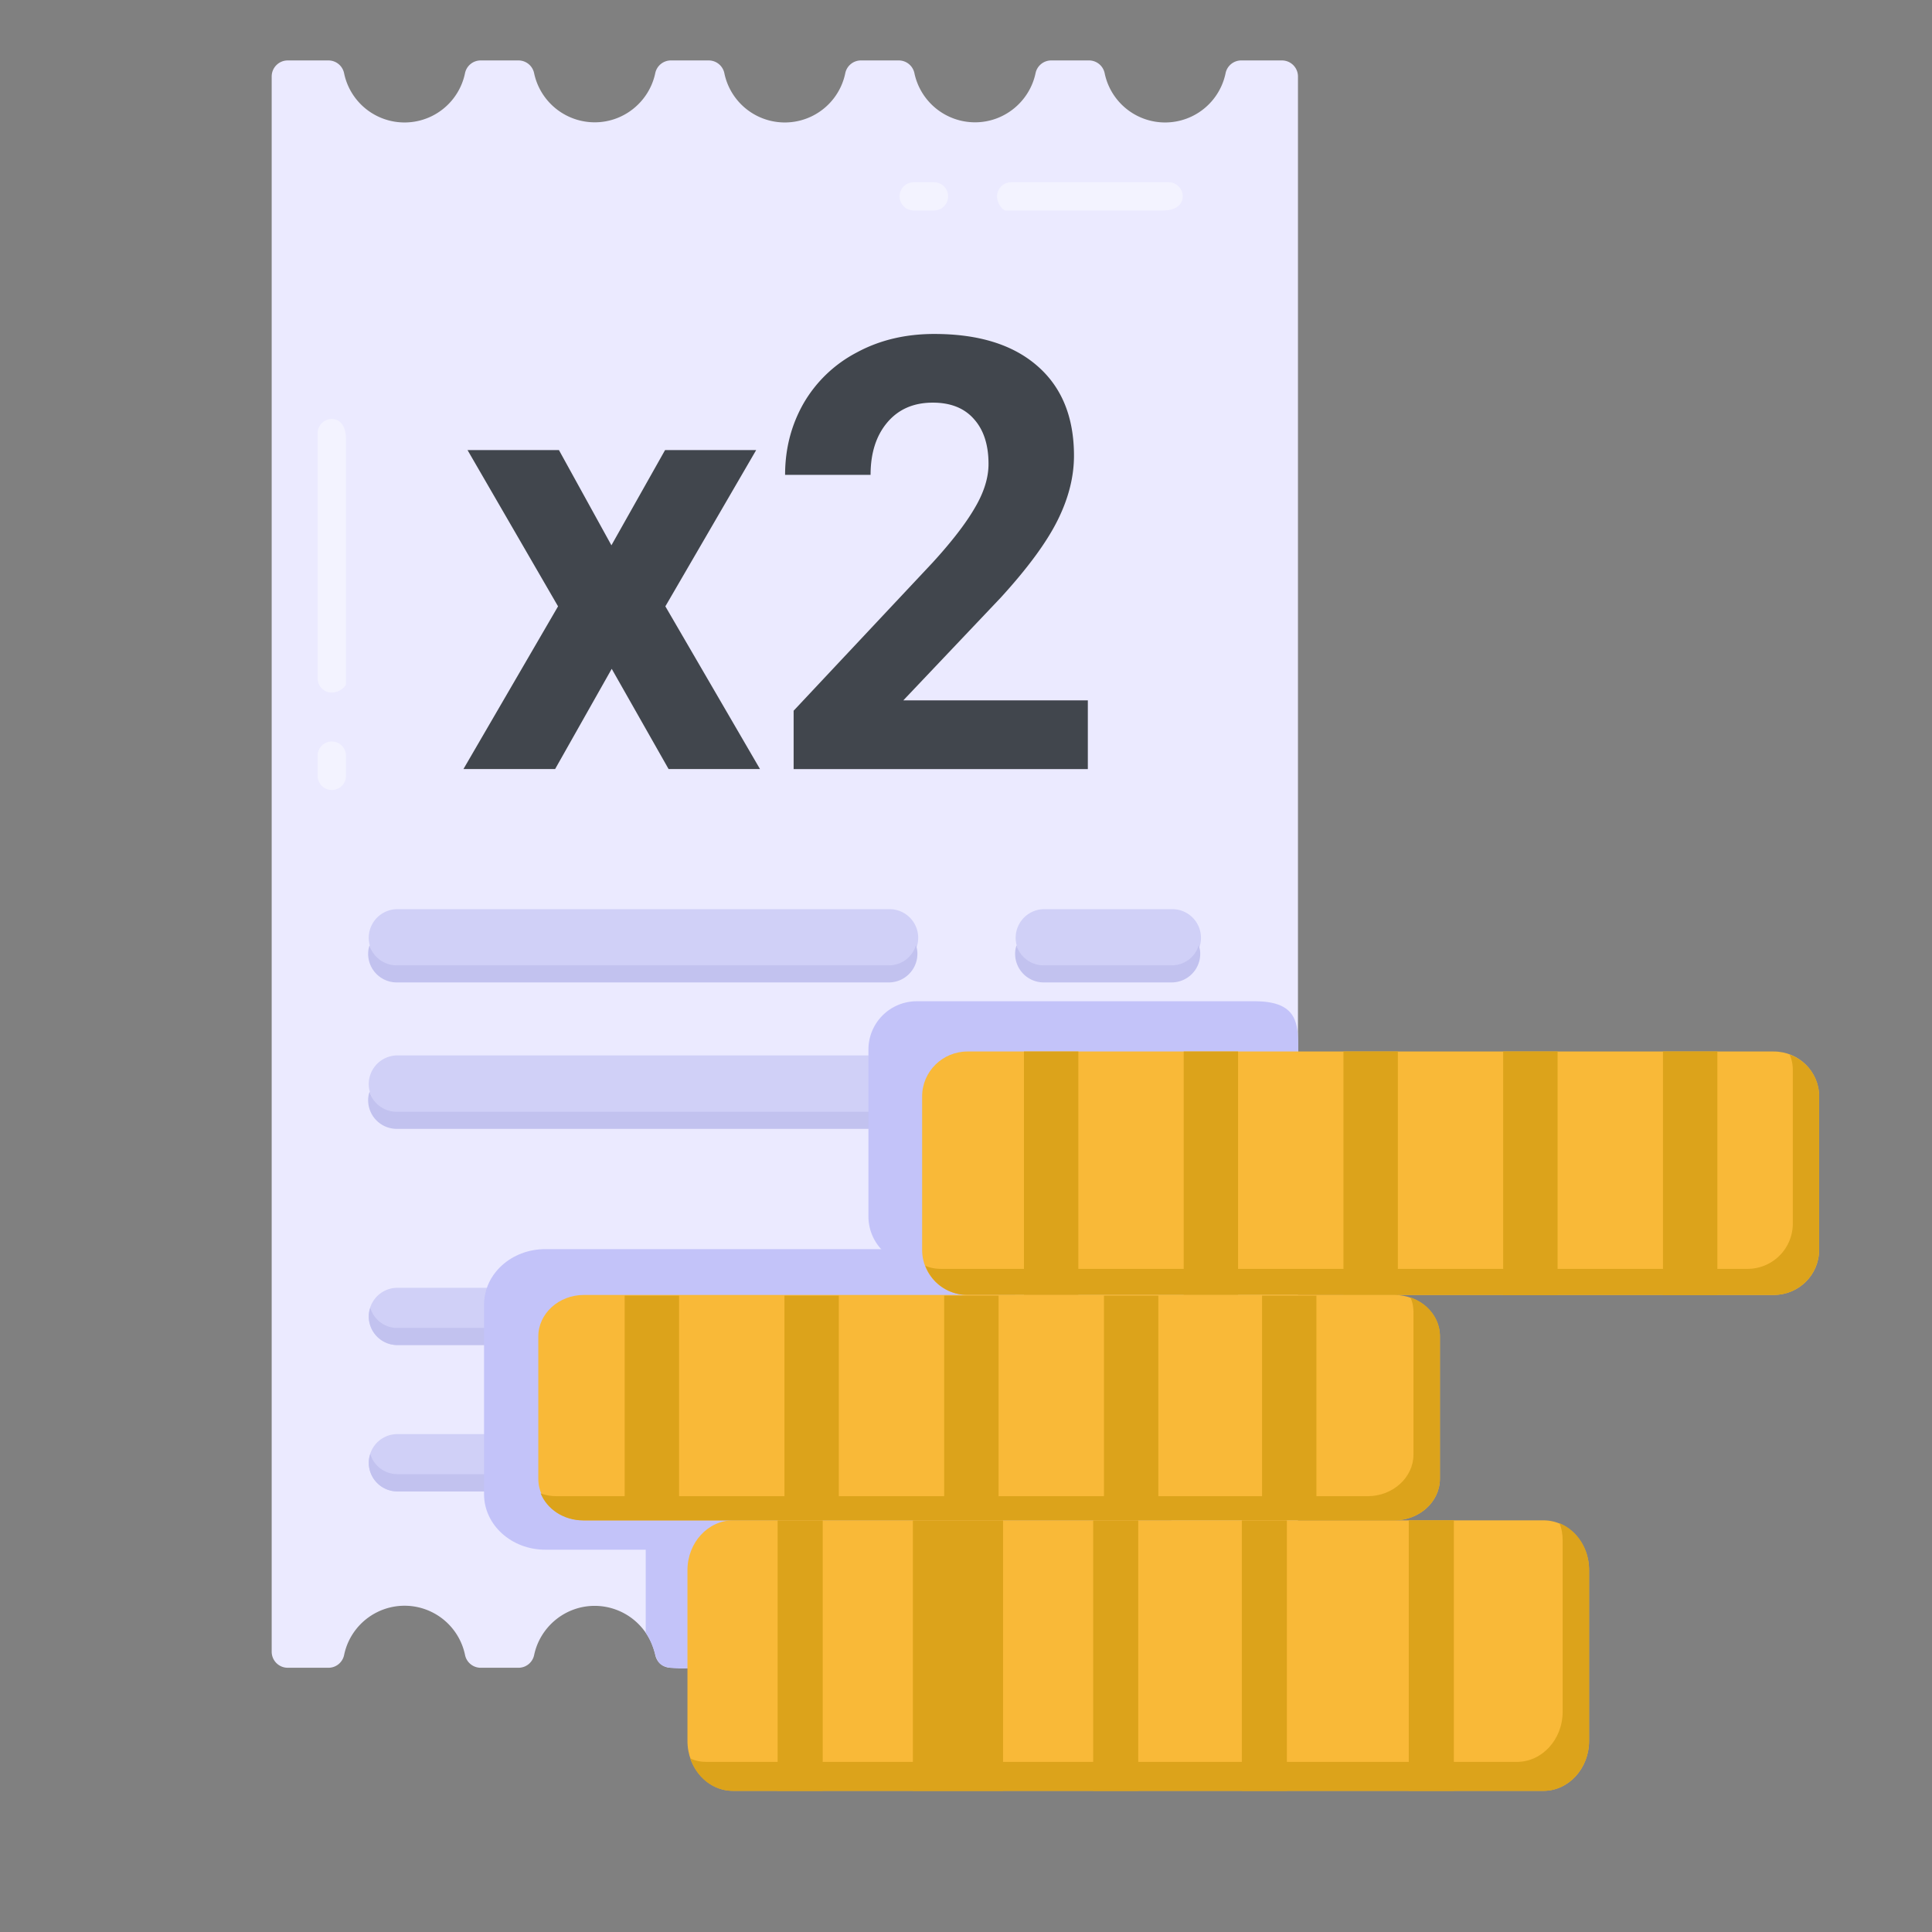 <svg xmlns="http://www.w3.org/2000/svg" fill="none" viewBox="0 0 64 64"><rect x="0" y="0" width="64" height="64" fill="#808080" stroke="none"/><path d="M42.997 2.534v52.18a.532.532 0 0 1-.532.533h-1.35a.53.53 0 0 1-.517-.428 2.045 2.045 0 0 0-4.004.001.53.53 0 0 1-.517.427H34.82a.53.53 0 0 1-.516-.427 2.054 2.054 0 0 0-2.006-1.624c-.984 0-1.808.698-2.005 1.624a.53.53 0 0 1-.517.427h-1.258a.53.53 0 0 1-.517-.428 2.045 2.045 0 0 0-4.004 0 .53.53 0 0 1-.517.428h-1.257a.53.53 0 0 1-.517-.427 2.054 2.054 0 0 0-2.005-1.624c-.984 0-1.809.698-2.006 1.624a.53.53 0 0 1-.517.427H15.92a.53.53 0 0 1-.516-.427 2.045 2.045 0 0 0-4.004 0 .53.53 0 0 1-.517.427h-1.35A.532.532 0 0 1 9 54.715V2.534c0-.294.238-.532.532-.532h1.35a.53.53 0 0 1 .517.427 2.045 2.045 0 0 0 4.004 0 .53.53 0 0 1 .516-.427h1.258a.53.53 0 0 1 .517.427A2.054 2.054 0 0 0 19.7 4.052c.983 0 1.808-.697 2.005-1.623a.53.53 0 0 1 .517-.427h1.258a.53.53 0 0 1 .516.427 2.045 2.045 0 0 0 4.004 0 .53.53 0 0 1 .517-.427h1.258a.53.53 0 0 1 .517.427 2.054 2.054 0 0 0 2.005 1.623c.984 0 1.809-.697 2.006-1.623a.53.53 0 0 1 .516-.427h1.258a.53.53 0 0 1 .517.427 2.045 2.045 0 0 0 4.004 0 .53.53 0 0 1 .517-.427h1.35c.294 0 .532.238.532.532z" fill="#EBEAFF"/><path d="M30.416 31.066a.949.949 0 0 1-.95.95H13.165a.949.949 0 1 1 0-1.899h16.303a.95.95 0 0 1 .949.95zm9.368 0a.949.949 0 0 1-.95.95h-4.239a.949.949 0 0 1 0-1.899h4.24a.95.95 0 0 1 .949.95zm-9.368 4.845a.949.949 0 0 1-.95.95H13.165a.949.949 0 1 1 0-1.899h16.303a.95.95 0 0 1 .949.95zm9.368 0a.949.949 0 0 1-.95.95h-4.239a.949.949 0 0 1 0-1.899h4.24a.95.95 0 0 1 .949.95zm-9.368 7.698a.949.949 0 0 1-.95.95H13.165a.949.949 0 1 1 0-1.899h16.303a.95.95 0 0 1 .949.95zm9.368 0a.949.949 0 0 1-.95.95h-4.239a.949.949 0 0 1 0-1.899h4.24a.95.95 0 0 1 .949.95zm-9.368 4.846a.949.949 0 0 1-.95.949H13.165a.949.949 0 1 1 0-1.898h16.303a.95.95 0 0 1 .949.949zm9.368 0a.949.949 0 0 1-.95.949h-4.239a.949.949 0 0 1 0-1.898h4.24a.95.95 0 0 1 .949.949z" fill="#D0D0F7"/><path d="M30.39 31.595a.948.948 0 0 1-.948.949H13.144a.948.948 0 0 1-.949-.949c0-.1.017-.2.05-.282a.931.931 0 0 0 .899.665h16.298a.931.931 0 0 0 .899-.666c.033.084.05.183.05.283zm9.369 0a.948.948 0 0 1-.949.949h-4.234a.948.948 0 0 1-.949-.949c0-.1.017-.2.05-.282a.931.931 0 0 0 .899.665h4.234a.931.931 0 0 0 .9-.666.808.808 0 0 1 .049.283zm-9.368 4.85a.948.948 0 0 1-.949.95H13.144a.948.948 0 0 1-.949-.95c0-.1.017-.199.05-.282a.931.931 0 0 0 .899.666h16.298a.931.931 0 0 0 .899-.666c.033.083.05.183.05.283zm9.368 0a.948.948 0 0 1-.949.95h-4.234a.948.948 0 0 1-.949-.95c0-.1.017-.199.05-.282a.931.931 0 0 0 .899.666h4.234a.931.931 0 0 0 .9-.666.804.804 0 0 1 .049.283zm-9.347 7.162a.948.948 0 0 1-.948.949H13.165a.948.948 0 0 1-.948-.949c0-.1.016-.2.05-.283a.931.931 0 0 0 .898.666h16.299a.931.931 0 0 0 .898-.666c.034.084.05.183.05.283zm9.368 0a.948.948 0 0 1-.948.949h-4.235a.948.948 0 0 1-.948-.949c0-.1.016-.2.05-.283a.931.931 0 0 0 .898.666h4.235a.931.931 0 0 0 .898-.666.78.78 0 0 1 .05.283zm-9.368 4.85a.948.948 0 0 1-.948.949H13.165a.948.948 0 0 1-.948-.949c0-.1.016-.2.05-.291a.931.931 0 0 0 .898.666h16.299a.93.93 0 0 0 .898-.666.84.84 0 0 1 .05.291zm9.368 0a.948.948 0 0 1-.948.949h-4.235a.948.948 0 0 1-.948-.949c0-.1.016-.2.05-.291a.931.931 0 0 0 .898.666h4.235a.931.931 0 0 0 .898-.666.84.84 0 0 1 .05.291z" fill="#C2C2EF"/><g opacity=".6"><path d="M11.46 25.031v.67a.468.468 0 0 1-.937 0v-.67a.468.468 0 0 1 .936 0zm0-10.495v8.126c0 .071-.21.28-.469.28a.468.468 0 0 1-.468-.467v-8.126c0-.258.21-.468.468-.468.259 0 .468.21.468.655z" fill="#fff" opacity=".7"/></g><g opacity=".6"><path d="M30.94 6.973h-.671a.468.468 0 0 1 0-.936h.67a.468.468 0 0 1 0 .936zm7.582 0H33.31c-.072 0-.281-.21-.281-.468s.21-.468.468-.468h5.214c.258 0 .468.21.468.468s-.21.468-.655.468z" fill="#fff" opacity=".7"/></g><path d="m20.254 18.064 1.777-3.154h3.018l-3.008 5.176 3.135 5.39h-3.028l-1.884-3.32-1.875 3.32h-3.037l3.134-5.39-2.998-5.176h3.028l1.738 3.154zm15.781 7.413H26.29v-1.934l4.6-4.902c.631-.69 1.097-1.293 1.396-1.807.306-.514.46-1.003.46-1.465 0-.631-.16-1.126-.48-1.484-.318-.365-.774-.547-1.367-.547-.638 0-1.142.221-1.513.664-.365.436-.547 1.012-.547 1.728h-2.832c0-.865.205-1.656.615-2.373a4.372 4.372 0 0 1 1.758-1.68c.755-.41 1.611-.614 2.568-.614 1.465 0 2.601.351 3.409 1.054.813.703 1.22 1.696 1.22 2.979 0 .703-.182 1.419-.547 2.148-.364.73-.99 1.579-1.875 2.549l-3.232 3.408h6.113v2.276z" fill="#41464D"/><path d="M33.657 48.645v-5.429c0-1.015-.907-1.837-2.027-1.837H18.062c-1.12 0-2.027.822-2.027 1.837v6.283c0 1.014.907 1.837 2.027 1.837h3.328v2.748c.18.274.248.498.301.674.134.441.178.587 1.67.48l13.439.231c1.106 0 2.002-.563 2.002-1.259v-4.306c0-.695-.896-1.259-2.002-1.259h-3.143z" fill="#C3C3F9" fill-rule="evenodd" clip-rule="evenodd"/><path d="m43.007 34.778.141 5.508a1.6 1.6 0 0 1-1.59 1.61h-11.2a1.6 1.6 0 0 1-1.59-1.61v-5.508a1.6 1.6 0 0 1 1.59-1.61h11.2c1.42 0 1.449.72 1.449 1.61z" fill="#C3C3F9"/><path d="M52.64 52.016v5.654c0 .913-.677 1.653-1.512 1.653H24.286c-.835 0-1.513-.74-1.513-1.653v-5.654c0-.913.678-1.653 1.513-1.653h26.842c.835 0 1.512.74 1.512 1.653z" fill="#F9B938"/><path d="M52.642 51.999v5.67c0 .911-.68 1.657-1.513 1.657H24.273c-.651 0-1.196-.448-1.408-1.078.167.083.348.117.53.117h26.857c.832 0 1.513-.747 1.513-1.658v-5.67c0-.199-.03-.398-.106-.58.575.232.983.829.983 1.542z" fill="#DCA31B"/><path d="M27.253 50.363H25.76v8.96h1.493v-8.96zm5.974 0H30.24v8.96h2.987v-8.96zm4.48 0h-1.494v8.96h1.493v-8.96zm4.923 0h-1.493v8.96h1.493v-8.96zm5.531 0h-1.493v8.96h1.493v-8.96z" fill="#DCA31B"/><path d="M60.26 36.32v5.089c0 .822-.673 1.488-1.504 1.488H32.051c-.83 0-1.504-.666-1.504-1.488V36.32c0-.822.674-1.488 1.504-1.488h26.705c.831 0 1.505.666 1.505 1.488z" fill="#F9B938"/><path d="M60.261 36.32v5.088a1.5 1.5 0 0 1-1.505 1.488H32.053a1.486 1.486 0 0 1-1.4-.967c.166.075.346.104.527.104h26.705a1.5 1.5 0 0 0 1.504-1.488v-5.089c0-.178-.03-.357-.105-.52.572.208.978.743.978 1.383z" fill="#DCA31B"/><path d="M35.722 34.832H33.92v8.065h1.802v-8.065zm5.29 0h-1.801v8.065h1.802v-8.065zm5.294 0h-1.802v8.065h1.802v-8.065zm5.29 0h-1.801v8.065h1.802v-8.065zm5.294 0h-1.802v8.065h1.802v-8.065z" fill="#DCA31B"/><path d="M47.699 44.274v4.712c0 .76-.677 1.377-1.512 1.377H19.344c-.835 0-1.512-.617-1.512-1.377v-4.712c0-.76.677-1.377 1.512-1.377h26.843c.835 0 1.512.616 1.512 1.377z" fill="#F9B938"/><path d="M47.7 44.26v4.723c0 .76-.68 1.382-1.513 1.382h-26.87c-.652 0-1.197-.373-1.409-.898.167.069.348.096.53.096h26.87c.833 0 1.515-.621 1.515-1.38v-4.725c0-.166-.03-.331-.106-.483.575.193.984.69.984 1.284z" fill="#DCA31B"/><path d="M22.495 42.92h-1.802v7.317h1.802V42.92zm5.293 0h-1.802v7.317h1.802V42.92zm5.291 0h-1.802v7.317h1.802V42.92zm5.293 0H36.57v7.317h1.802V42.92zm5.236 0h-1.801v7.317h1.801V42.92z" fill="#DCA31B"/></svg>
